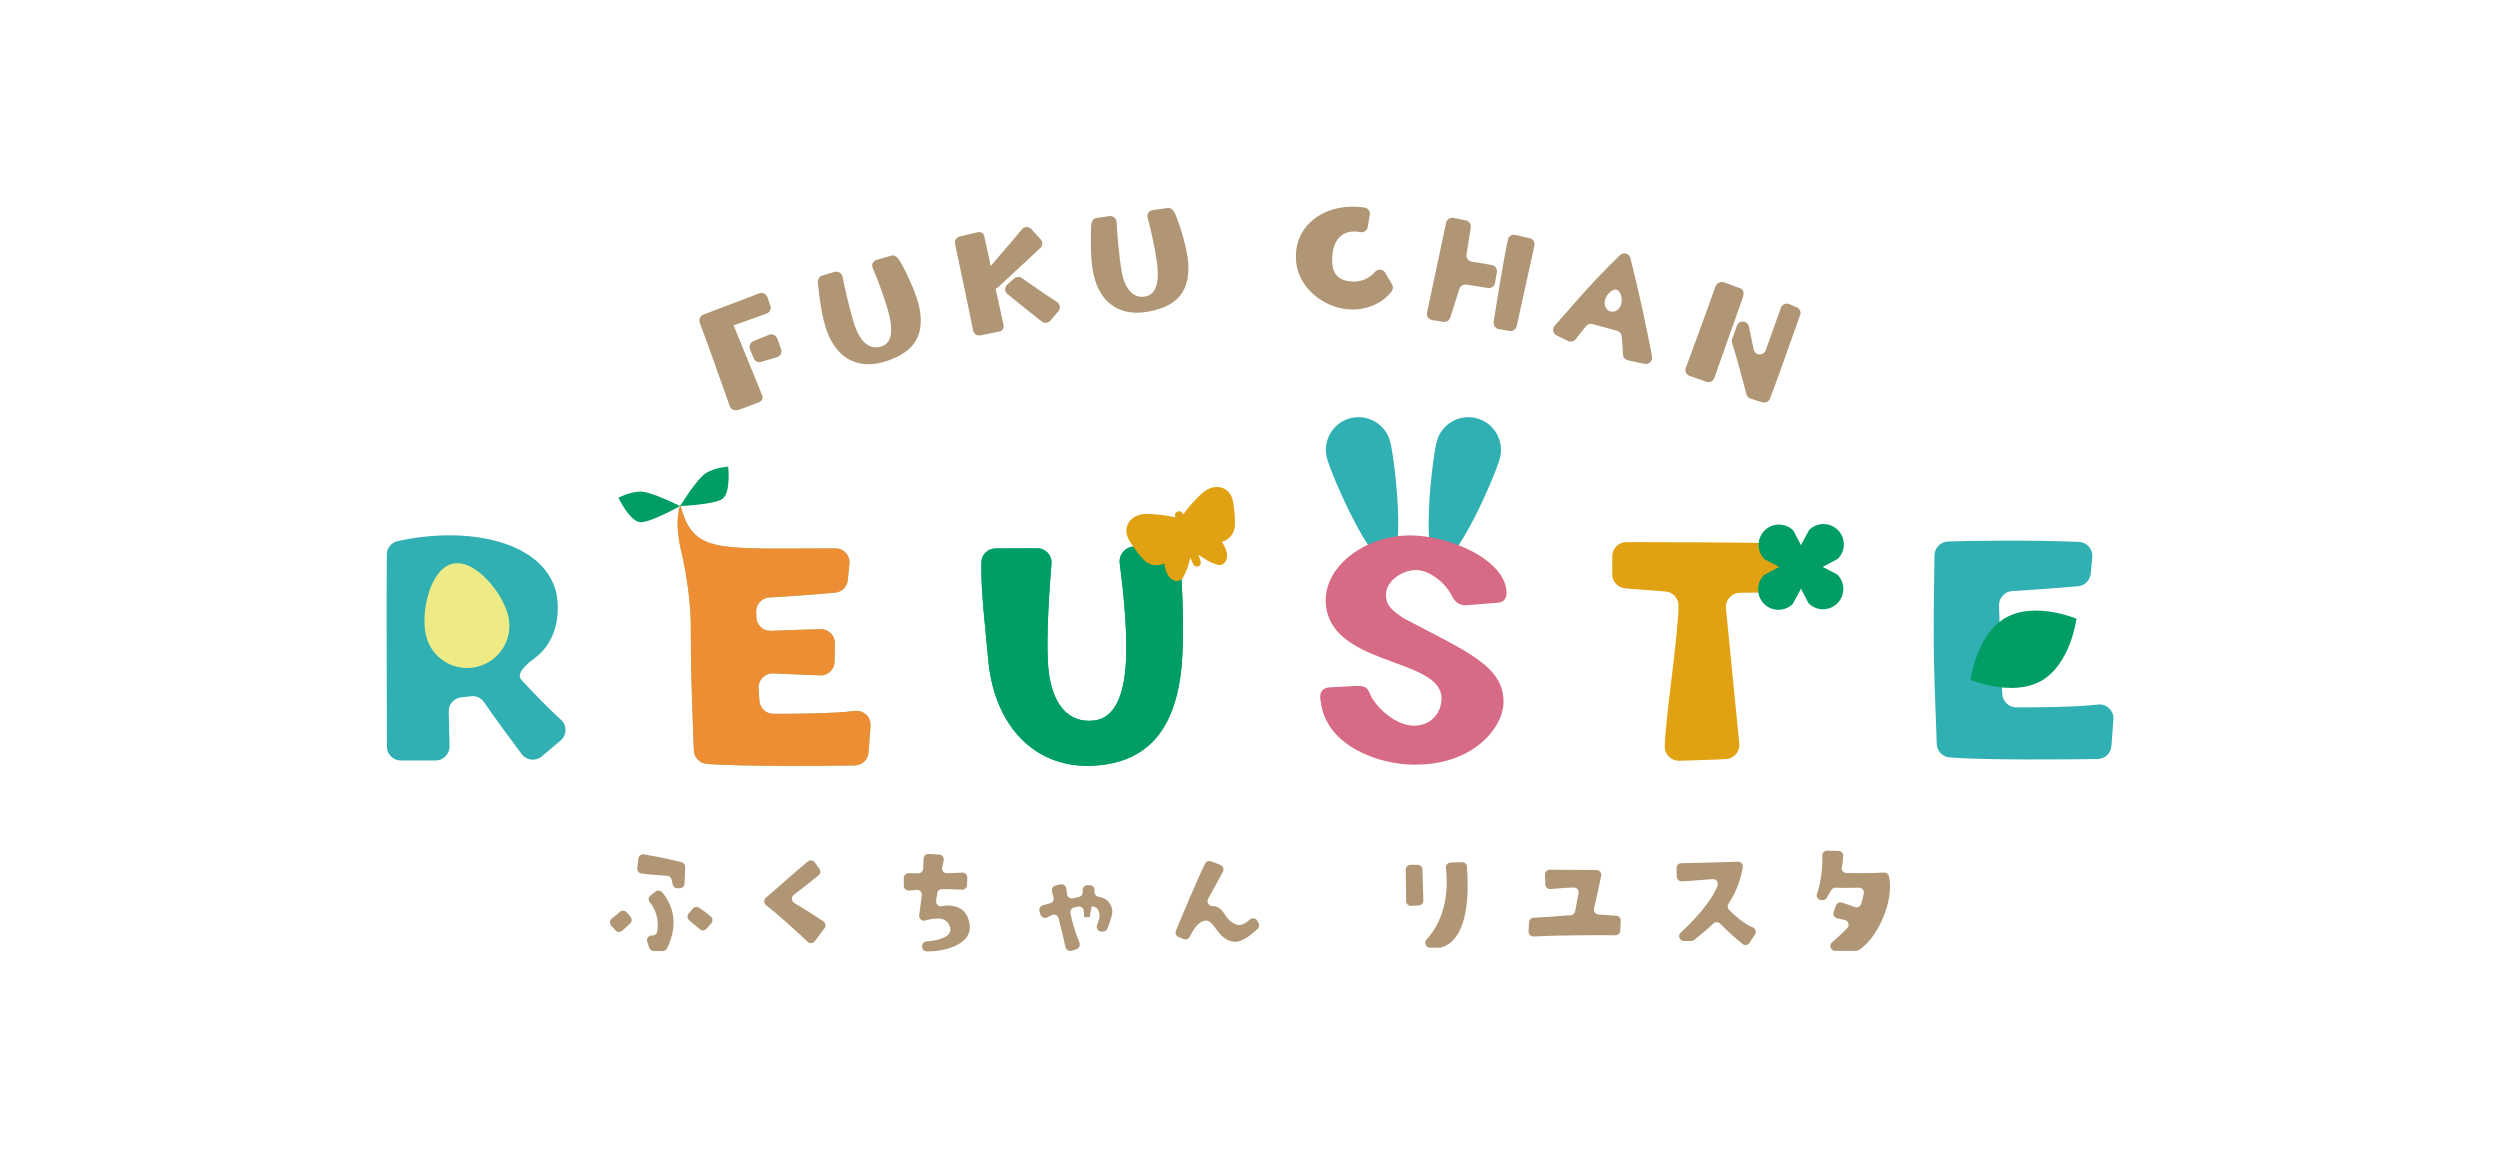 <?xml version="1.0" encoding="UTF-8"?>
<svg id="_レイヤー_2" data-name="レイヤー 2" xmlns="http://www.w3.org/2000/svg" xmlns:xlink="http://www.w3.org/1999/xlink" viewBox="0 0 475 220">
  <defs>
    <style>
      .cls-1, .cls-2 {
        fill: none;
      }

      .cls-3 {
        fill: #96c688;
      }

      .cls-4 {
        fill: #31b0b3;
      }

      .cls-5 {
        fill: #b09674;
      }

      .cls-6 {
        fill: #d76a84;
      }

      .cls-7 {
        fill: url(#_グリッド_1_パイカ_線_);
      }

      .cls-8 {
        fill: #ed8d34;
      }

      .cls-9 {
        fill: #eeeb87;
      }

      .cls-10 {
        fill: #e0a113;
      }

      .cls-2 {
        stroke: #fff;
        stroke-width: .71px;
      }

      .cls-11 {
        fill: #009e65;
      }
    </style>
    <pattern id="_グリッド_1_パイカ_線_" data-name=" グリッド 1 パイカ 線 " x="0" y="0" width="72" height="72" patternTransform="translate(-15.13 -15199.46) scale(1 -1)" patternUnits="userSpaceOnUse" viewBox="0 0 72 72">
      <g>
        <rect class="cls-1" width="72" height="72"/>
        <g>
          <rect class="cls-1" width="72" height="72"/>
          <g>
            <line class="cls-2" x1="6" y1=".25" x2="6" y2="-72.25"/>
            <line class="cls-2" x1="30" y1=".25" x2="30" y2="-72.25"/>
            <line class="cls-2" x1="54" y1=".25" x2="54" y2="-72.25"/>
            <line class="cls-2" x1="18" y1=".25" x2="18" y2="-72.25"/>
            <line class="cls-2" x1="42" y1=".25" x2="42" y2="-72.25"/>
            <line class="cls-2" x1="66" y1=".25" x2="66" y2="-72.25"/>
          </g>
          <g>
            <line class="cls-2" x1="71.75" y1="6" x2="144.25" y2="6"/>
            <line class="cls-2" x1="71.75" y1="30" x2="144.25" y2="30"/>
            <line class="cls-2" x1="71.75" y1="54" x2="144.25" y2="54"/>
            <line class="cls-2" x1="71.75" y1="18" x2="144.25" y2="18"/>
            <line class="cls-2" x1="71.75" y1="42" x2="144.25" y2="42"/>
            <line class="cls-2" x1="71.75" y1="66" x2="144.25" y2="66"/>
          </g>
          <g>
            <line class="cls-2" x1="6" y1="72.25" x2="6" y2="-.25"/>
            <line class="cls-2" x1="30" y1="72.25" x2="30" y2="-.25"/>
            <line class="cls-2" x1="54" y1="72.25" x2="54" y2="-.25"/>
            <line class="cls-2" x1="-.25" y1="6" x2="72.25" y2="6"/>
            <line class="cls-2" x1="-.25" y1="30" x2="72.25" y2="30"/>
            <line class="cls-2" x1="-.25" y1="54" x2="72.25" y2="54"/>
            <line class="cls-2" x1="-.25" y1="18" x2="72.25" y2="18"/>
            <line class="cls-2" x1="-.25" y1="42" x2="72.25" y2="42"/>
            <line class="cls-2" x1="-.25" y1="66" x2="72.25" y2="66"/>
            <line class="cls-2" x1="18" y1="72.25" x2="18" y2="-.25"/>
            <line class="cls-2" x1="42" y1="72.25" x2="42" y2="-.25"/>
            <line class="cls-2" x1="66" y1="72.25" x2="66" y2="-.25"/>
          </g>
          <g>
            <line class="cls-2" x1="-72.25" y1="6" x2=".25" y2="6"/>
            <line class="cls-2" x1="-72.25" y1="30" x2=".25" y2="30"/>
            <line class="cls-2" x1="-72.25" y1="54" x2=".25" y2="54"/>
            <line class="cls-2" x1="-72.25" y1="18" x2=".25" y2="18"/>
            <line class="cls-2" x1="-72.25" y1="42" x2=".25" y2="42"/>
            <line class="cls-2" x1="-72.25" y1="66" x2=".25" y2="66"/>
          </g>
          <g>
            <line class="cls-2" x1="6" y1="144.25" x2="6" y2="71.75"/>
            <line class="cls-2" x1="30" y1="144.25" x2="30" y2="71.75"/>
            <line class="cls-2" x1="54" y1="144.25" x2="54" y2="71.75"/>
            <line class="cls-2" x1="18" y1="144.25" x2="18" y2="71.75"/>
            <line class="cls-2" x1="42" y1="144.25" x2="42" y2="71.75"/>
            <line class="cls-2" x1="66" y1="144.25" x2="66" y2="71.75"/>
          </g>
        </g>
      </g>
    </pattern>
  </defs>
  <g id="_レイヤー_2-2" data-name=" レイヤー 2">
    <g id="_レイヤー_2-2" data-name=" レイヤー 2-2">
      <rect id="_長方形_110" data-name=" 長方形 110" class="cls-1" y="0" width="475" height="220" rx="5" ry="5"/>
      <g>
        <g>
          <path class="cls-5" d="M221.87,39.51c.62-.11,1.15.51,1.4,1.09,1.29,3.06,2.36,7.18,2.5,9.43.39,6.38-3.31,8.43-7.77,9.21-4.98.86-8.95-1.41-10.22-7.1-.56-2.44-.6-6.32-.45-9.41.03-.64.37-1.22,1.01-1.31l2.44-.36c.69-.1,1.32.4,1.36,1.1.12,2.05.52,7.05,1.01,9.61.76,3.79,2.64,5.02,4.66,4.51,1.99-.47,2.5-2.95,1.97-6.71-.3-2.1-1.07-5.92-1.74-8.23-.19-.67.25-1.3.94-1.42l2.89-.41h0Z"/>
          <path class="cls-5" d="M169.35,48.57c.6-.2,1.21.35,1.54.89,1.71,2.85,3.34,6.78,3.79,8.99,1.27,6.27-2.11,8.81-6.41,10.21-4.82,1.54-9.05-.15-11.11-5.61-.9-2.34-1.47-6.18-1.76-9.25-.06-.64.2-1.26.81-1.44l2.37-.7c.67-.2,1.36.22,1.5.9.4,2.02,1.49,6.9,2.34,9.37,1.28,3.65,3.31,4.6,5.24,3.82,1.91-.74,2.07-3.27,1.02-6.92-.59-2.04-1.88-5.71-2.87-7.91-.29-.64.06-1.32.73-1.54l2.81-.81h0Z"/>
          <path class="cls-5" d="M260.26,40.81l-.39,2.34c-.11.68-.77,1.08-1.44.95-2.9-.56-4.99.96-5.28,4.36-.19,2.51.21,4.63,3.33,5,1.87.24,3.66-.49,4.74-1.77.54-.64,1.53-.6,1.96.12l1.31,2.21c.25.42.21.95-.08,1.34-1.91,2.5-5.51,4.03-9.53,3.23-3.89-.74-9.29-4.48-8.6-10.94.56-5.5,6.09-9.25,12.98-8.22.66.1,1.12.72,1.01,1.38h0Z"/>
          <path class="cls-5" d="M313.89,67.76c-.85-4.67-2.6-12.83-4.12-18.74-.23-.89-1.34-1.18-1.99-.54-3.5,3.47-4.67,4.53-12.39,13.41-.51.59-.33,1.51.37,1.85.8.39,1.59.77,2.16,1.05.5.24,1.09.1,1.44-.33l1.98-2.48c.29-.37.78-.53,1.24-.4,2.09.56,3.76,1.02,4.68,1.27.48.13.82.54.87,1.04.11,1.22.19,2.6.23,3.47.03.53.39.97.91,1.09.94.22,2.21.48,3.22.68.82.16,1.55-.54,1.4-1.37ZM305.98,59.18c-.84-.24-1.3-1.23-1.02-2.22s1.36-2.15,2.2-1.9,1.14,1.8.86,2.78c-.28.98-1.19,1.58-2.04,1.34Z"/>
          <g>
            <path class="cls-5" d="M146.16,63.59c-1.01.4-2.07.83-3.01,1.23-.6.25-.88.93-.64,1.54l.68,1.7c.23.57.85.87,1.44.7,1.06-.32,2.19-.65,3-.89.65-.19,1-.88.78-1.52l-.63-1.8c-.3-.87-1.01-1.2-1.63-.95h.01Z"/>
            <path class="cls-5" d="M144.24,55.74c-1.28.53-9.26,3.49-10.62,4.04-.57.23-.85.86-.68,1.44,0,.09.03.18.06.27,1.42,3.7,3.22,8.8,5.67,15.72.22.63,1.02.92,1.76.64l3.47-1.3c.83-.24,1.15-.81.93-1.39l-5.44-13.34c2.52-.89,5.33-1.9,6.25-2.23.61-.22.94-.89.73-1.5l-.49-1.44c-.29-.85-1-1.17-1.64-.91h0Z"/>
          </g>
          <g>
            <path class="cls-5" d="M197.62,47.16c.51-.44.55-1.21.1-1.7l-1.77-1.93c-.5-.54-1.35-.51-1.81.07-1.24,1.57-4.6,5.37-5.9,6.93l-1.24-5.7c-.19-.64-.75-.81-1.13-.72l-3.52.82c-.63.15-1.02.77-.89,1.4.86,3.98,2.77,13.22,3.44,16.47.13.64.75,1.05,1.39.92l3.68-.75c.38-.08.83-.55.7-1.21l-1.5-6.9c.14-.05.27-.12.39-.22,2.03-1.81,7.4-6.91,8.05-7.47h.01Z"/>
            <path class="cls-5" d="M200.82,57.37c-1.89-1.2-5.19-3.48-6.67-4.54-.45-.32-1.06-.29-1.47.08l-1.3,1.16c-.55.49-.53,1.35.04,1.81,1.82,1.47,5.39,4.35,6.53,5.22.5.38,1.21.3,1.62-.18l1.52-1.78c.47-.55.35-1.38-.26-1.76h0Z"/>
          </g>
          <g>
            <path class="cls-5" d="M290.66,45.27l-2.74-.64c-.57-.14-1.12.16-1.35.65-.73,2.88-2.77,15.76-2.79,15.97-.06.63.39,1.19,1.01,1.28l2.05.36c.62.09,1.19-.31,1.33-.92.71-3.25,2.67-12.15,3.37-15.31.14-.63-.25-1.25-.88-1.41v.02Z"/>
            <path class="cls-5" d="M283.44,50.34l-3.82-.63c-.64-.11-1.08-.71-.98-1.35l.8-5.14c.1-.63-.32-1.22-.94-1.35l-2.35-.47c-.64-.13-1.26.28-1.39.92-.83,4-2.91,13.68-3.63,17.07-.14.66.29,1.31.96,1.42.72.12,1.54.24,2.16.34.58.09,1.13-.26,1.3-.81l1.73-5.45c.17-.55.71-.89,1.28-.82.92.12,2.87.43,4.12.65.64.11,1.26-.32,1.37-.96l.36-2.03c.12-.65-.32-1.27-.97-1.38h0Z"/>
          </g>
          <g>
            <path class="cls-5" d="M331.11,56.58c.45-1.25-.07-1.7-.49-1.82l-3.21-1.17c-.6-.17-1.29.32-1.5.91-1.71,4.86-4.56,12.56-5.61,15.39-.23.61.08,1.29.69,1.52.81.3,2.6.93,3.25,1.14.61.2,1.27-.13,1.48-.73l5.4-15.24h-.01Z"/>
            <path class="cls-5" d="M342.04,59.86c.21-.6-.09-1.26-.69-1.5-.76-.3-.72-.31-1.41-.59-.62-.25-1.33.07-1.56.7l-2.9,8.09c-.41,1.13-2.04,1.01-2.28-.17-.27-1.35-.59-2.87-.91-4.35-.25-1.17-1.88-1.28-2.28-.15l-.9,2.53c-.09.26-.09.53,0,.79.57,1.6,2.35,8.28,2.71,9.69.1.38.38.69.75.82,1.26.44,1.5.47,2.3.71.59.18,1.22-.13,1.44-.71,1.26-3.28,4.59-12.67,5.72-15.88v.02Z"/>
          </g>
        </g>
        <g>
          <g>
            <g>
              <path class="cls-3" d="M162.37,135.09c-3.94.51-12.57.56-15.45.53-1.4,0-2.55-1.1-2.64-2.5l-.14-2.35c-.1-1.58,1.19-2.89,2.77-2.82,2.82.13,6.46.27,8.91.37,1.49.06,2.73-1.12,2.76-2.62l.05-3.46c.02-1.51-1.21-2.74-2.72-2.7-3,.07-6.89.22-9.44.32-1.47.06-2.7-1.08-2.76-2.54l-.04-1.03c-.06-1.45,1.05-2.69,2.51-2.77,4.53-.25,9.65-.66,12.49-.91,1.27-.11,2.28-1.11,2.41-2.38l.31-3.12c.16-1.56-1.07-2.92-2.64-2.92-22.83,0-27.04,1.09-29.5-8.31-.75,2.37-.64,5.31.16,8.75,1.16,4.98,1.86,10.06,1.85,15.17-.02,6.33.13,11.07.57,22.76.05,1.35,1.1,2.46,2.45,2.57,6.34.54,22.83.39,28.14.3,1.37-.02,2.5-1.09,2.6-2.46l.38-5.05c.13-1.69-1.34-3.05-3.02-2.83h-.01Z"/>
              <path class="cls-7" d="M162.37,135.09c-3.94.51-12.57.56-15.45.53-1.4,0-2.55-1.1-2.64-2.5l-.14-2.35c-.1-1.58,1.19-2.89,2.77-2.82,2.82.13,6.46.27,8.91.37,1.49.06,2.73-1.12,2.76-2.62l.05-3.46c.02-1.51-1.21-2.74-2.72-2.7-3,.07-6.89.22-9.44.32-1.47.06-2.7-1.08-2.76-2.54l-.04-1.03c-.06-1.45,1.05-2.69,2.51-2.77,4.53-.25,9.65-.66,12.49-.91,1.27-.11,2.28-1.11,2.41-2.38l.31-3.12c.16-1.56-1.07-2.92-2.64-2.92-22.83,0-27.04,1.09-29.5-8.31-.75,2.37-.64,5.31.16,8.75,1.16,4.98,1.86,10.06,1.85,15.17-.02,6.33.13,11.07.57,22.76.05,1.35,1.1,2.46,2.45,2.57,6.34.54,22.83.39,28.14.3,1.37-.02,2.5-1.09,2.6-2.46l.38-5.05c.13-1.69-1.34-3.05-3.02-2.83h-.01Z"/>
              <path class="cls-1" d="M162.37,135.09c-3.94.51-12.57.56-15.45.53-1.4,0-2.55-1.1-2.64-2.5l-.14-2.35c-.1-1.58,1.19-2.89,2.77-2.82,2.82.13,6.46.27,8.91.37,1.49.06,2.73-1.12,2.76-2.62l.05-3.46c.02-1.51-1.21-2.74-2.72-2.7-3,.07-6.89.22-9.44.32-1.47.06-2.7-1.08-2.76-2.54l-.04-1.03c-.06-1.45,1.05-2.69,2.51-2.77,4.53-.25,9.65-.66,12.49-.91,1.27-.11,2.28-1.11,2.41-2.38l.31-3.12c.16-1.56-1.07-2.92-2.64-2.92-22.83,0-27.04,1.09-29.5-8.31-.75,2.37-.64,5.31.16,8.75,1.16,4.98,1.86,10.06,1.85,15.17-.02,6.33.13,11.07.57,22.76.05,1.35,1.1,2.46,2.45,2.57,6.34.54,22.83.39,28.14.3,1.37-.02,2.5-1.09,2.6-2.46l.38-5.05c.13-1.69-1.34-3.05-3.02-2.83h-.01Z"/>
            </g>
            <g>
              <path class="cls-8" d="M162.37,135.09c-3.94.51-12.57.56-15.45.53-1.4,0-2.55-1.1-2.64-2.5l-.14-2.35c-.1-1.58,1.19-2.89,2.77-2.82,2.82.13,6.46.27,8.91.37,1.49.06,2.73-1.12,2.76-2.62l.05-3.46c.02-1.51-1.21-2.74-2.72-2.7-3,.07-6.89.22-9.44.32-1.47.06-2.7-1.08-2.76-2.54l-.04-1.03c-.06-1.45,1.05-2.69,2.51-2.77,4.53-.25,9.65-.66,12.49-.91,1.27-.11,2.28-1.11,2.41-2.38l.31-3.12c.16-1.56-1.07-2.92-2.64-2.92-22.83,0-27.04,1.09-29.5-8.31-.75,2.37-.64,5.31.16,8.75,1.16,4.98,1.86,10.06,1.85,15.17-.02,6.33.13,11.07.57,22.76.05,1.35,1.1,2.46,2.45,2.57,6.34.54,22.83.39,28.14.3,1.37-.02,2.5-1.09,2.6-2.46l.38-5.05c.13-1.69-1.34-3.05-3.02-2.83h-.01Z"/>
              <path class="cls-1" d="M162.37,135.09c-3.94.51-12.57.56-15.45.53-1.4,0-2.55-1.1-2.64-2.5l-.14-2.35c-.1-1.58,1.19-2.89,2.77-2.82,2.82.13,6.46.27,8.91.37,1.49.06,2.73-1.12,2.76-2.62l.05-3.46c.02-1.51-1.21-2.74-2.72-2.7-3,.07-6.89.22-9.44.32-1.47.06-2.7-1.08-2.76-2.54l-.04-1.03c-.06-1.45,1.05-2.69,2.51-2.77,4.53-.25,9.65-.66,12.49-.91,1.27-.11,2.28-1.11,2.41-2.38l.31-3.12c.16-1.56-1.07-2.92-2.64-2.92-22.83,0-27.04,1.09-29.5-8.31-.75,2.37-.64,5.31.16,8.75,1.16,4.98,1.86,10.06,1.85,15.17-.02,6.33.13,11.07.57,22.76.05,1.35,1.1,2.46,2.45,2.57,6.34.54,22.83.39,28.14.3,1.37-.02,2.5-1.09,2.6-2.46l.38-5.05c.13-1.69-1.34-3.05-3.02-2.83h-.01Z"/>
            </g>
            <path class="cls-11" d="M129.21,96.15s-5.38,3.03-7.43,3.07-4.29-4.65-4.29-4.65c0,0,2.11-1.13,4.16-1.17s7.55,2.75,7.55,2.75h0Z"/>
            <path class="cls-11" d="M129.23,96.15s6.17-.25,7.93-1.29,1.2-6.21,1.2-6.21c0,0-2.39.15-4.16,1.19-1.76,1.04-4.98,6.31-4.98,6.31h.01Z"/>
          </g>
          <g>
            <g>
              <path class="cls-10" d="M327.91,115.38l2.57,26.1c.04,1.42-1.04,2.62-2.46,2.74-1.4.12-7.02.25-8.93.32-1.56.06-2.84-1.2-2.79-2.76.2-6.13,2.54-20.6,2.62-26.69.02-1.41-1.05-2.58-2.45-2.7-2.14-.18-5.26-.43-7.65-.6-1.41-.1-2.49-1.26-2.49-2.67v-3.44c0-1.48,1.2-2.68,2.68-2.68,5.99,0,20.58.04,28.64.2,1.55.03,2.75,1.37,2.61,2.92l-.35,3.96c-.12,1.36-1.24,2.41-2.6,2.44-1.91.05-4.62.1-6.72.11-1.5,0-2.71,1.25-2.67,2.75h0Z"/>
              <path class="cls-1" d="M327.91,115.38l2.57,26.1c.04,1.42-1.04,2.62-2.46,2.74-1.4.12-7.02.25-8.93.32-1.56.06-2.84-1.2-2.79-2.76.2-6.13,2.54-20.6,2.62-26.69.02-1.41-1.05-2.58-2.45-2.7-2.14-.18-5.26-.43-7.65-.6-1.41-.1-2.49-1.26-2.49-2.67v-3.44c0-1.48,1.2-2.68,2.68-2.68,5.99,0,20.58.04,28.64.2,1.55.03,2.75,1.37,2.61,2.92l-.35,3.96c-.12,1.36-1.24,2.41-2.6,2.44-1.91.05-4.62.1-6.72.11-1.5,0-2.71,1.25-2.67,2.75h0Z"/>
            </g>
            <path class="cls-11" d="M349.1,109.16l-2.78-1.44,2.88-1.55c1.51-1.51,1.51-3.96,0-5.47s-3.96-1.51-5.47,0l-1.55,2.88-1.44-2.78c-1.51-1.51-3.96-1.51-5.47,0s-1.51,3.96,0,5.47l2.78,1.44-2.88,1.55c-1.51,1.51-1.51,3.96,0,5.47s3.96,1.51,5.47,0l1.55-2.88,1.44,2.78c1.51,1.51,3.96,1.51,5.47,0s1.51-3.96,0-5.47Z"/>
          </g>
          <g>
            <g>
              <path class="cls-4" d="M106.5,140.71l-3.57,3.01c-1.16.98-2.9.78-3.81-.44-2.05-2.75-5.46-7.36-7.15-9.86-.55-.81-1.5-1.25-2.48-1.14l-1.9.22c-1.35.16-2.37,1.32-2.33,2.68l.15,6.61c.03,1.48-1.16,2.7-2.63,2.7h-6.64c-1.45,0-2.63-1.17-2.63-2.62-.02-7.51-.09-29.04-.02-36.51.01-1.23.88-2.29,2.08-2.56,13.28-2.91,27.59-.09,30.12,9.75.91,4.82-.26,9.74-4.27,12.63-1.31.95-3.45,2.79-2.36,3.98,2.05,2.22,5.11,5.43,7.51,7.58,1.19,1.07,1.15,2.94-.07,3.97h0Z"/>
              <path class="cls-1" d="M106.5,140.71l-3.57,3.01c-1.16.98-2.9.78-3.81-.44-2.05-2.75-5.46-7.36-7.15-9.86-.55-.81-1.5-1.25-2.48-1.14l-1.9.22c-1.35.16-2.37,1.32-2.33,2.68l.15,6.61c.03,1.48-1.16,2.7-2.63,2.7h-6.64c-1.45,0-2.63-1.17-2.63-2.62-.02-7.51-.09-29.04-.02-36.51.01-1.23.88-2.29,2.08-2.56,13.28-2.91,27.59-.09,30.12,9.75.91,4.82-.26,9.74-4.27,12.63-1.31.95-3.45,2.79-2.36,3.98,2.05,2.22,5.11,5.43,7.51,7.58,1.19,1.07,1.15,2.94-.07,3.97h0Z"/>
            </g>
            <path class="cls-9" d="M96.57,117.03c1.03,4.32-1.64,8.65-5.96,9.67-4.32,1.03-8.65-1.64-9.67-5.96-1.03-4.32.71-12.59,5.02-13.62s9.59,5.59,10.61,9.9h0Z"/>
          </g>
          <g>
            <path class="cls-4" d="M284.98,87.08c-.89,3.31-8.47,20.86-11.78,19.97s-1.1-19.88-.21-23.19c.89-3.31,4.29-5.27,7.6-4.39,3.31.89,5.27,4.29,4.39,7.6h0Z"/>
            <path class="cls-4" d="M252.13,87.08c.89,3.31,8.47,20.86,11.78,19.97s1.1-19.88.21-23.19c-.89-3.31-4.29-5.27-7.6-4.39s-5.27,4.29-4.39,7.6h0Z"/>
            <g>
              <path class="cls-6" d="M268.79,145.29c-6.68,0-16.43-3.39-17.77-11.46-.2-1.2-.64-2.9,1.46-3.22l5.12-.28c2.62-.1,2.29.98,3.17,2.44,1.32,2.15,4.4,4.82,7.46,5.1,2.66.2,5.38-1.42,5.65-4.83.61-7.76-18.89-6.4-21.68-16.55-1.97-7.35,5.42-13.96,14.28-14.71,7.1-.59,17.92,3.58,19.55,9.41.43,1.53.32,3.07-1.25,3.31l-6.02.48c-1.29.2-2.39-.63-2.94-1.81-1.14-2.41-4.22-4.81-6.62-4.86-2.79-.07-5.78,2.1-5.85,4.49-.14,2.25,1.16,3.13,3.27,4.63,11.78,6.26,19.31,9.06,19.04,16.21-.2,4.83-5.91,11.71-16.87,11.64h0Z"/>
              <path class="cls-1" d="M268.79,145.29c-6.68,0-16.43-3.39-17.77-11.46-.2-1.2-.64-2.9,1.46-3.22l5.12-.28c2.62-.1,2.29.98,3.17,2.44,1.32,2.15,4.4,4.82,7.46,5.1,2.66.2,5.38-1.42,5.65-4.83.61-7.76-18.89-6.4-21.68-16.55-1.97-7.35,5.42-13.96,14.28-14.71,7.1-.59,17.92,3.58,19.55,9.41.43,1.53.32,3.07-1.25,3.31l-6.02.48c-1.29.2-2.39-.63-2.94-1.81-1.14-2.41-4.22-4.81-6.62-4.86-2.79-.07-5.78,2.1-5.85,4.49-.14,2.25,1.16,3.13,3.27,4.63,11.78,6.26,19.31,9.06,19.04,16.21-.2,4.83-5.91,11.71-16.87,11.64h0Z"/>
            </g>
          </g>
          <g>
            <g>
              <path class="cls-4" d="M370.13,102.88c4.66-.13,14.99-.32,24.86.08,1.53.06,2.7,1.4,2.55,2.93l-.31,3.12c-.13,1.27-1.14,2.27-2.41,2.38-2.84.24-7.96.66-12.49.91-1.45.08-2.57,1.32-2.51,2.77,0,0,.38,12.9.48,14.48l.14,2.35c.09,1.4,1.24,2.48,2.64,2.5,2.88.02,11.51-.03,15.45-.53,1.68-.22,3.15,1.14,3.02,2.83l-.38,5.05c-.1,1.37-1.23,2.44-2.6,2.46-5.32.09-21.82.24-28.15-.3-1.34-.11-2.39-1.21-2.44-2.55-.69-18.04-.66-19.53-.43-35.84.02-1.43,1.16-2.59,2.58-2.63h0Z"/>
              <path class="cls-1" d="M370.13,102.88c4.66-.13,14.99-.32,24.86.08,1.53.06,2.7,1.4,2.55,2.93l-.31,3.12c-.13,1.27-1.14,2.27-2.41,2.38-2.84.24-7.96.66-12.49.91-1.45.08-2.57,1.32-2.51,2.77,0,0,.38,12.9.48,14.48l.14,2.35c.09,1.4,1.24,2.48,2.64,2.5,2.88.02,11.51-.03,15.45-.53,1.68-.22,3.15,1.14,3.02,2.83l-.38,5.05c-.1,1.37-1.23,2.44-2.6,2.46-5.32.09-21.82.24-28.15-.3-1.34-.11-2.39-1.21-2.44-2.55-.69-18.04-.66-19.53-.43-35.84.02-1.43,1.16-2.59,2.58-2.63h0Z"/>
            </g>
            <path class="cls-11" d="M387.91,129.32c-5.56,3.21-13.5-.15-13.5-.15,0,0,1.07-8.56,6.62-11.77,5.56-3.21,13.5.15,13.5.15,0,0-1.07,8.56-6.62,11.77Z"/>
          </g>
          <g>
            <g>
              <path class="cls-11" d="M221.26,103.62c1.52-.06,2.81,1.09,2.94,2.6.65,7.66.72,14.85.36,19.67-1.09,13.82-7.49,19.27-17.3,19.61-10.96.34-18.51-7.9-19.53-20.5-.47-5.38-1.38-12.57-1.27-18.16.03-1.45,1.21-2.62,2.66-2.63l7.97-.03c1.57-.01,2.82,1.33,2.69,2.9-.37,4.49-.98,13.14-.69,18.73.48,8.38,4.15,11.58,8.65,11.1,4.43-.41,6.26-5.58,6.26-13.82,0-4.54-.52-10.67-1.25-16.02-.22-1.66,1.01-3.15,2.69-3.22l5.81-.24h.01Z"/>
              <path class="cls-1" d="M221.26,103.62c1.52-.06,2.81,1.09,2.94,2.6.65,7.66.72,14.85.36,19.67-1.09,13.82-7.49,19.27-17.3,19.61-10.96.34-18.51-7.9-19.53-20.5-.47-5.38-1.38-12.57-1.27-18.16.03-1.45,1.21-2.62,2.66-2.63l7.97-.03c1.57-.01,2.82,1.33,2.69,2.9-.37,4.49-.98,13.14-.69,18.73.48,8.38,4.15,11.58,8.65,11.1,4.43-.41,6.26-5.58,6.26-13.82,0-4.54-.52-10.67-1.25-16.02-.22-1.66,1.01-3.15,2.69-3.22l5.81-.24h.01Z"/>
              <path class="cls-11" d="M221.26,103.62c1.52-.06,2.81,1.09,2.94,2.6.65,7.66.72,14.85.36,19.67-1.09,13.82-7.49,19.27-17.3,19.61-10.96.34-18.51-7.9-19.53-20.5-.47-5.38-1.38-12.57-1.27-18.16.03-1.45,1.21-2.62,2.66-2.63l7.97-.03c1.57-.01,2.82,1.33,2.69,2.9-.37,4.49-.98,13.14-.69,18.73.48,8.38,4.15,11.58,8.65,11.1,4.43-.41,6.26-5.58,6.26-13.82,0-4.54-.52-10.67-1.25-16.02-.22-1.66,1.01-3.15,2.69-3.22l5.81-.24h.01Z"/>
            </g>
            <g>
              <path class="cls-1" d="M221.26,103.62c1.52-.06,2.81,1.09,2.94,2.6.65,7.66.72,14.85.36,19.67-1.09,13.82-7.49,19.27-17.3,19.61-10.96.34-18.51-7.9-19.53-20.5-.47-5.38-1.38-12.57-1.27-18.16.03-1.45,1.21-2.62,2.66-2.63l7.97-.03c1.57-.01,2.82,1.33,2.69,2.9-.37,4.49-.98,13.14-.69,18.73.48,8.38,4.15,11.58,8.65,11.1,4.43-.41,6.26-5.58,6.26-13.82,0-4.54-.52-10.67-1.25-16.02-.22-1.66,1.01-3.15,2.69-3.22l5.81-.24h.01Z"/>
              <path class="cls-1" d="M221.26,103.62c1.52-.06,2.81,1.09,2.94,2.6.65,7.66.72,14.85.36,19.67-1.09,13.82-7.49,19.27-17.3,19.61-10.96.34-18.51-7.9-19.53-20.5-.47-5.38-1.38-12.57-1.27-18.16.03-1.45,1.21-2.62,2.66-2.63l7.97-.03c1.57-.01,2.82,1.33,2.69,2.9-.37,4.49-.98,13.14-.69,18.73.48,8.38,4.15,11.58,8.65,11.1,4.43-.41,6.26-5.58,6.26-13.82,0-4.54-.52-10.67-1.25-16.02-.22-1.66,1.01-3.15,2.69-3.22l5.81-.24h.01Z"/>
              <path class="cls-1" d="M221.26,103.62c1.52-.06,2.81,1.09,2.94,2.6.65,7.66.72,14.85.36,19.67-1.09,13.82-7.49,19.27-17.3,19.61-10.96.34-18.51-7.9-19.53-20.5-.47-5.38-1.38-12.57-1.27-18.16.03-1.45,1.21-2.62,2.66-2.63l7.97-.03c1.57-.01,2.82,1.33,2.69,2.9-.37,4.49-.98,13.14-.69,18.73.48,8.38,4.15,11.58,8.65,11.1,4.43-.41,6.26-5.58,6.26-13.82,0-4.54-.52-10.67-1.25-16.02-.22-1.66,1.01-3.15,2.69-3.22l5.81-.24h.01Z"/>
            </g>
          </g>
          <path class="cls-10" d="M228.37,93.72c-1.47,1.39-2.64,2.73-3.57,4.03-.04-.07-.07-.15-.11-.23-.17-.33-.56-.47-.9-.34h-.04s-.04.01-.04.01c-.34.14-.54.51-.45.87.02.08.05.16.07.24-1.56-.36-3.33-.59-5.34-.66-3.13-.09-4.92,2.52-3.47,4.97.86,1.44,1.8,2.72,2.85,3.8,1.03,1.06,2.6,1.26,3.85.63.08.72.27,1.37.52,1.92.72,1.55,2.36,1.91,3.06.71.6-1.04,1.05-2.3,1.36-3.71.19.42.38.85.58,1.28.16.34.56.5.91.37h.04c.35-.13.54-.52.44-.88-.13-.45-.27-.9-.41-1.34,1.17.86,2.33,1.51,3.47,1.89,1.31.44,2.31-.92,1.83-2.55-.17-.58-.46-1.19-.87-1.78,1.35-.36,2.4-1.54,2.47-3.02.07-1.51-.06-3.09-.37-4.74-.52-2.8-3.59-3.58-5.88-1.44v-.03Z"/>
        </g>
        <g>
          <path class="cls-5" d="M116.95,176.77l-.72-.78c-.46-.5-.42-1.1-.02-1.43.46-.38,1.06-.88,1.59-1.32.38-.31.95-.26,1.27.11l.64.73c.42.48.39,1.05.02,1.38-.42.38-.98.89-1.48,1.36-.37.35-.96.33-1.31-.05h.01Z"/>
          <path class="cls-5" d="M130.19,164.74l-.13,3.15c-.02.49-.43.88-.92.88h-.44c-.44,0-.82-.31-.9-.74-.06-.29-.12-.63-.2-.93-.09-.39-.43-.68-.84-.7-1.07-.06-3.27-.2-4.91-.44-.49-.07-.82-.52-.77-1.01l.21-1.82c.06-.52.55-.89,1.07-.8,3.45.59,5.2,1.02,7.12,1.48.43.1.72.49.7.93h0Z"/>
          <path class="cls-5" d="M124.87,177c.21-1.32.25-3.54-1.41-5.56-.33-.4-.27-.99.14-1.31l.94-.73c.39-.3.94-.25,1.26.12,1.23,1.42,3.64,5.17.95,10.67-.15.31-.48.51-.83.51h-1.69c-.39,0-.74-.25-.87-.62l-.39-1.12c-.21-.61.26-1.24.9-1.22h.06c.46.02.87-.3.94-.76v.02Z"/>
          <path class="cls-5" d="M132.84,172.47c.61.41,1.51,1.04,2.24,1.69.37.33.39.9.07,1.27l-.88,1.02c-.33.38-.9.43-1.29.11-.58-.49-1.4-1.18-2.01-1.68-.4-.32-.45-.9-.13-1.3l.78-.93c.3-.36.82-.44,1.21-.18h0Z"/>
          <path class="cls-5" d="M153.46,178.94c-1.6-1.5-5.4-5.03-7.9-6.94-.46-.35-.48-1.03-.05-1.41,1.79-1.57,5.91-5.2,7.96-6.9.41-.34,1.01-.26,1.33.17l.89,1.21c.29.4.22.95-.17,1.26-1.11.88-3.31,2.63-4.71,3.7-.52.39-.47,1.18.08,1.52,4.37,2.64,4.18,2.66,5.51,3.47.46.28.58.9.26,1.34l-1.84,2.47c-.33.44-.96.5-1.36.12h0Z"/>
          <path class="cls-5" d="M180.55,176.31c-.33-1.26-1.12-1.74-2.26-1.8-.79-.03-1.67.14-2.45.38-.64.2-1.28-.33-1.19-.99.14-1.05.33-2.49.49-3.8.07-.57-.4-1.07-.98-1.02-.39.03-.88.07-1.43.12s-1.01-.37-1.01-.91v-1.47c0-.51.41-.93.93-.92s1.13.02,1.82.03c.5,0,.91-.38.93-.88l.08-1.92c.02-.51.46-.91.97-.88l2.01.12c.56.03.96.56.84,1.11l-.28,1.33c-.13.59.33,1.14.93,1.11.78-.03,1.84-.08,2.88-.12.53-.02.97.41.95.95l-.04,1.4c-.02.52-.46.92-.98.89-1.43-.08-2.36-.1-3.76-.11-.46,0-.86.33-.93.79l-.2,1.43c-.09.62.46,1.17,1.07,1.03s1.17-.17,1.71-.11c2.32.26,3.37,1.67,3.59,3.72.45,4.1-5.86,5.08-8.2,4.97-.48-.02-.85-.43-.85-.92v-.07c0-.5.4-.9.9-.92,1.64-.04,4.9-.74,4.44-2.52l.02-.02Z"/>
          <path class="cls-5" d="M211.32,173.35c0,.65-.58,2.22-.91,3.08-.14.35-.48.58-.86.58h-.25c-.65,0-1.09-.65-.86-1.25.23-.59.45-1.25.48-1.66-.03-.96-.29-1.85-1.51-1.87l-.36,2.03h-1.07l-.05-1.14c-.03-.56-.54-.96-1.09-.86-.24.05-.5.1-.74.15-.49.1-.81.58-.71,1.07.2,1.07.6,2.85,1.71,5.66.19.49-.07,1.04-.57,1.21l-.89.29c-.51.17-1.06-.14-1.18-.66-.32-1.38-.91-3.9-1.33-5.52-.15-.56-.77-.85-1.29-.59-.27.13-.57.28-.86.43-.5.25-1.11,0-1.28-.53l-.19-.59c-.16-.5.12-1.03.62-1.17.42-.12.93-.26,1.42-.4s.76-.63.63-1.11l-.3-1.13c-.13-.49.17-1,.66-1.12.28-.07.6-.15.92-.22.53-.13,1.05.23,1.13.77.05.35.1.74.15,1.11.07.54.59.89,1.12.77.36-.08.69-.16,1.09-.23.44-.09.76-.47.75-.92v-.41c-.02-.52.39-.94.91-.94h.43c.56,0,1,.5.91,1.06,0,.03,0,.05,0,.08-.08.52.29.97.8,1.06,1.76.29,2.61,1.53,2.61,3.01l-.03-.04Z"/>
          <path class="cls-5" d="M238.87,174.93l.24.4c.22.37.16.83-.15,1.13-.9.87-2.83,2.53-4.28,2.48-3.12-.08-3.85-3.88-5.41-4.01-1.25-.09-2.29,1.16-3.23,3.06-.21.43-.72.61-1.16.43l-.95-.39c-.47-.19-.7-.72-.5-1.19,1.01-2.46,3.98-9.63,5.54-12.75.21-.42.72-.61,1.16-.44l1.75.69c.51.2.73.81.47,1.29-.67,1.24-1.9,3.49-2.81,5.17-.34.63.14,1.36.85,1.35.24,0,.49.03.73.12,1.72.62,1.43,2.39,3.67,3.36.93.42,1.98-.28,2.68-.92.43-.39,1.11-.29,1.4.21h0Z"/>
          <path class="cls-5" d="M270.26,165.19l.18,5.9c.02.5-.37.92-.87.95l-1.45.07c-.52.02-.96-.39-.96-.91l-.06-5.96c0-.51.4-.92.91-.93h1.33c.5-.02.91.38.93.88h0ZM271.04,178.51c2.3-2.46,4.45-6.97,3.68-13.58-.06-.54.33-1.02.87-1.04l2.19-.08c.49-.02.92.36.95.85.93,13.09-3.36,14.94-4.96,15.37-.08.02-.15.03-.23.03h-1.83c-.81,0-1.21-.96-.66-1.55h-.01Z"/>
          <path class="cls-5" d="M303.7,173.76l3.38.23c.5.03.88.46.86.96l-.09,1.88c-.02.49-.43.88-.92.87-2.49-.02-9.77-.06-15.53.24-.55.03-.99-.42-.97-.96l.09-1.73c.02-.47.39-.84.85-.87,1.48-.09,4.7-.3,7.08-.49.41-.03.75-.33.83-.74.17-.87.46-2.41.64-3.46.1-.58-.35-1.1-.94-1.07-1.04.04-2.69.13-4.36.3-.53.05-.99-.35-1.01-.88-.02-.56-.05-1.27-.06-1.85-.01-.52.4-.94.92-.94,2.01,0,6.67.05,8.85.05.58,0,1.02.53.9,1.1-.29,1.43-.83,4.01-1.35,6.23-.13.55.27,1.08.83,1.12h0Z"/>
          <path class="cls-5" d="M325.39,167.03c-3.89.31-5.04.4-5.84.43-.51.02-.94-.38-.95-.9,0-.47-.03-1.05-.06-1.58s.37-.96.89-.97c2.34-.05,8.27-.17,10.77-.28.58-.02,1.04.5.94,1.07-.28,1.54-1,4.38-2.71,6.88-.25.37-.23.86.08,1.18.91.92,2.84,2.72,4.52,3.34.54.2.73.87.42,1.35l-1.04,1.58c-.3.46-.92.56-1.35.21-.96-.79-2.65-2.23-4.25-3.86-.35-.36-.93-.36-1.29,0-1.03,1.02-2.93,2.56-3.62,3.11-.16.13-.36.2-.57.2h-1.38c-.84,0-1.24-1.03-.62-1.59,2.59-2.36,5.72-5.76,6.99-8.88.26-.64-.23-1.34-.93-1.28h0Z"/>
          <path class="cls-5" d="M345.23,169.83c.64-1.75,1.12-4.83,1.01-7.25-.02-.53.4-.96.93-.95l2.14.04c.52,0,.93.46.9.98-.06.86-.12,1.49-.27,2.1-.14.57.3,1.11.88,1.12,1.68.03,4.72.06,7.13-.08.46-.03.87.29.97.74,1.03,4.82-2.34,11.92-5.79,14.01-.14.09-.31.13-.48.13h-3.96c-.85,0-1.25-1.05-.61-1.61.96-.84,2.1-1.87,2.91-2.74.48-.51.22-1.34-.45-1.51-.48-.12-1.01-.24-1.48-.34-.55-.11-.86-.68-.67-1.21l.43-1.2c.17-.46.67-.71,1.13-.57.88.27,1.81.6,2.48.85.49.18,1.03-.08,1.19-.58.18-.57.37-1.31.5-2.01.11-.58-.34-1.11-.93-1.09-1.26.03-3.31.07-4.41,0-.34-.02-.65.16-.83.45l-.86,1.47c-.16.28-.47.45-.79.45h-.21c-.64,0-1.08-.63-.86-1.23v.02Z"/>
        </g>
      </g>
    </g>
  </g>
</svg>